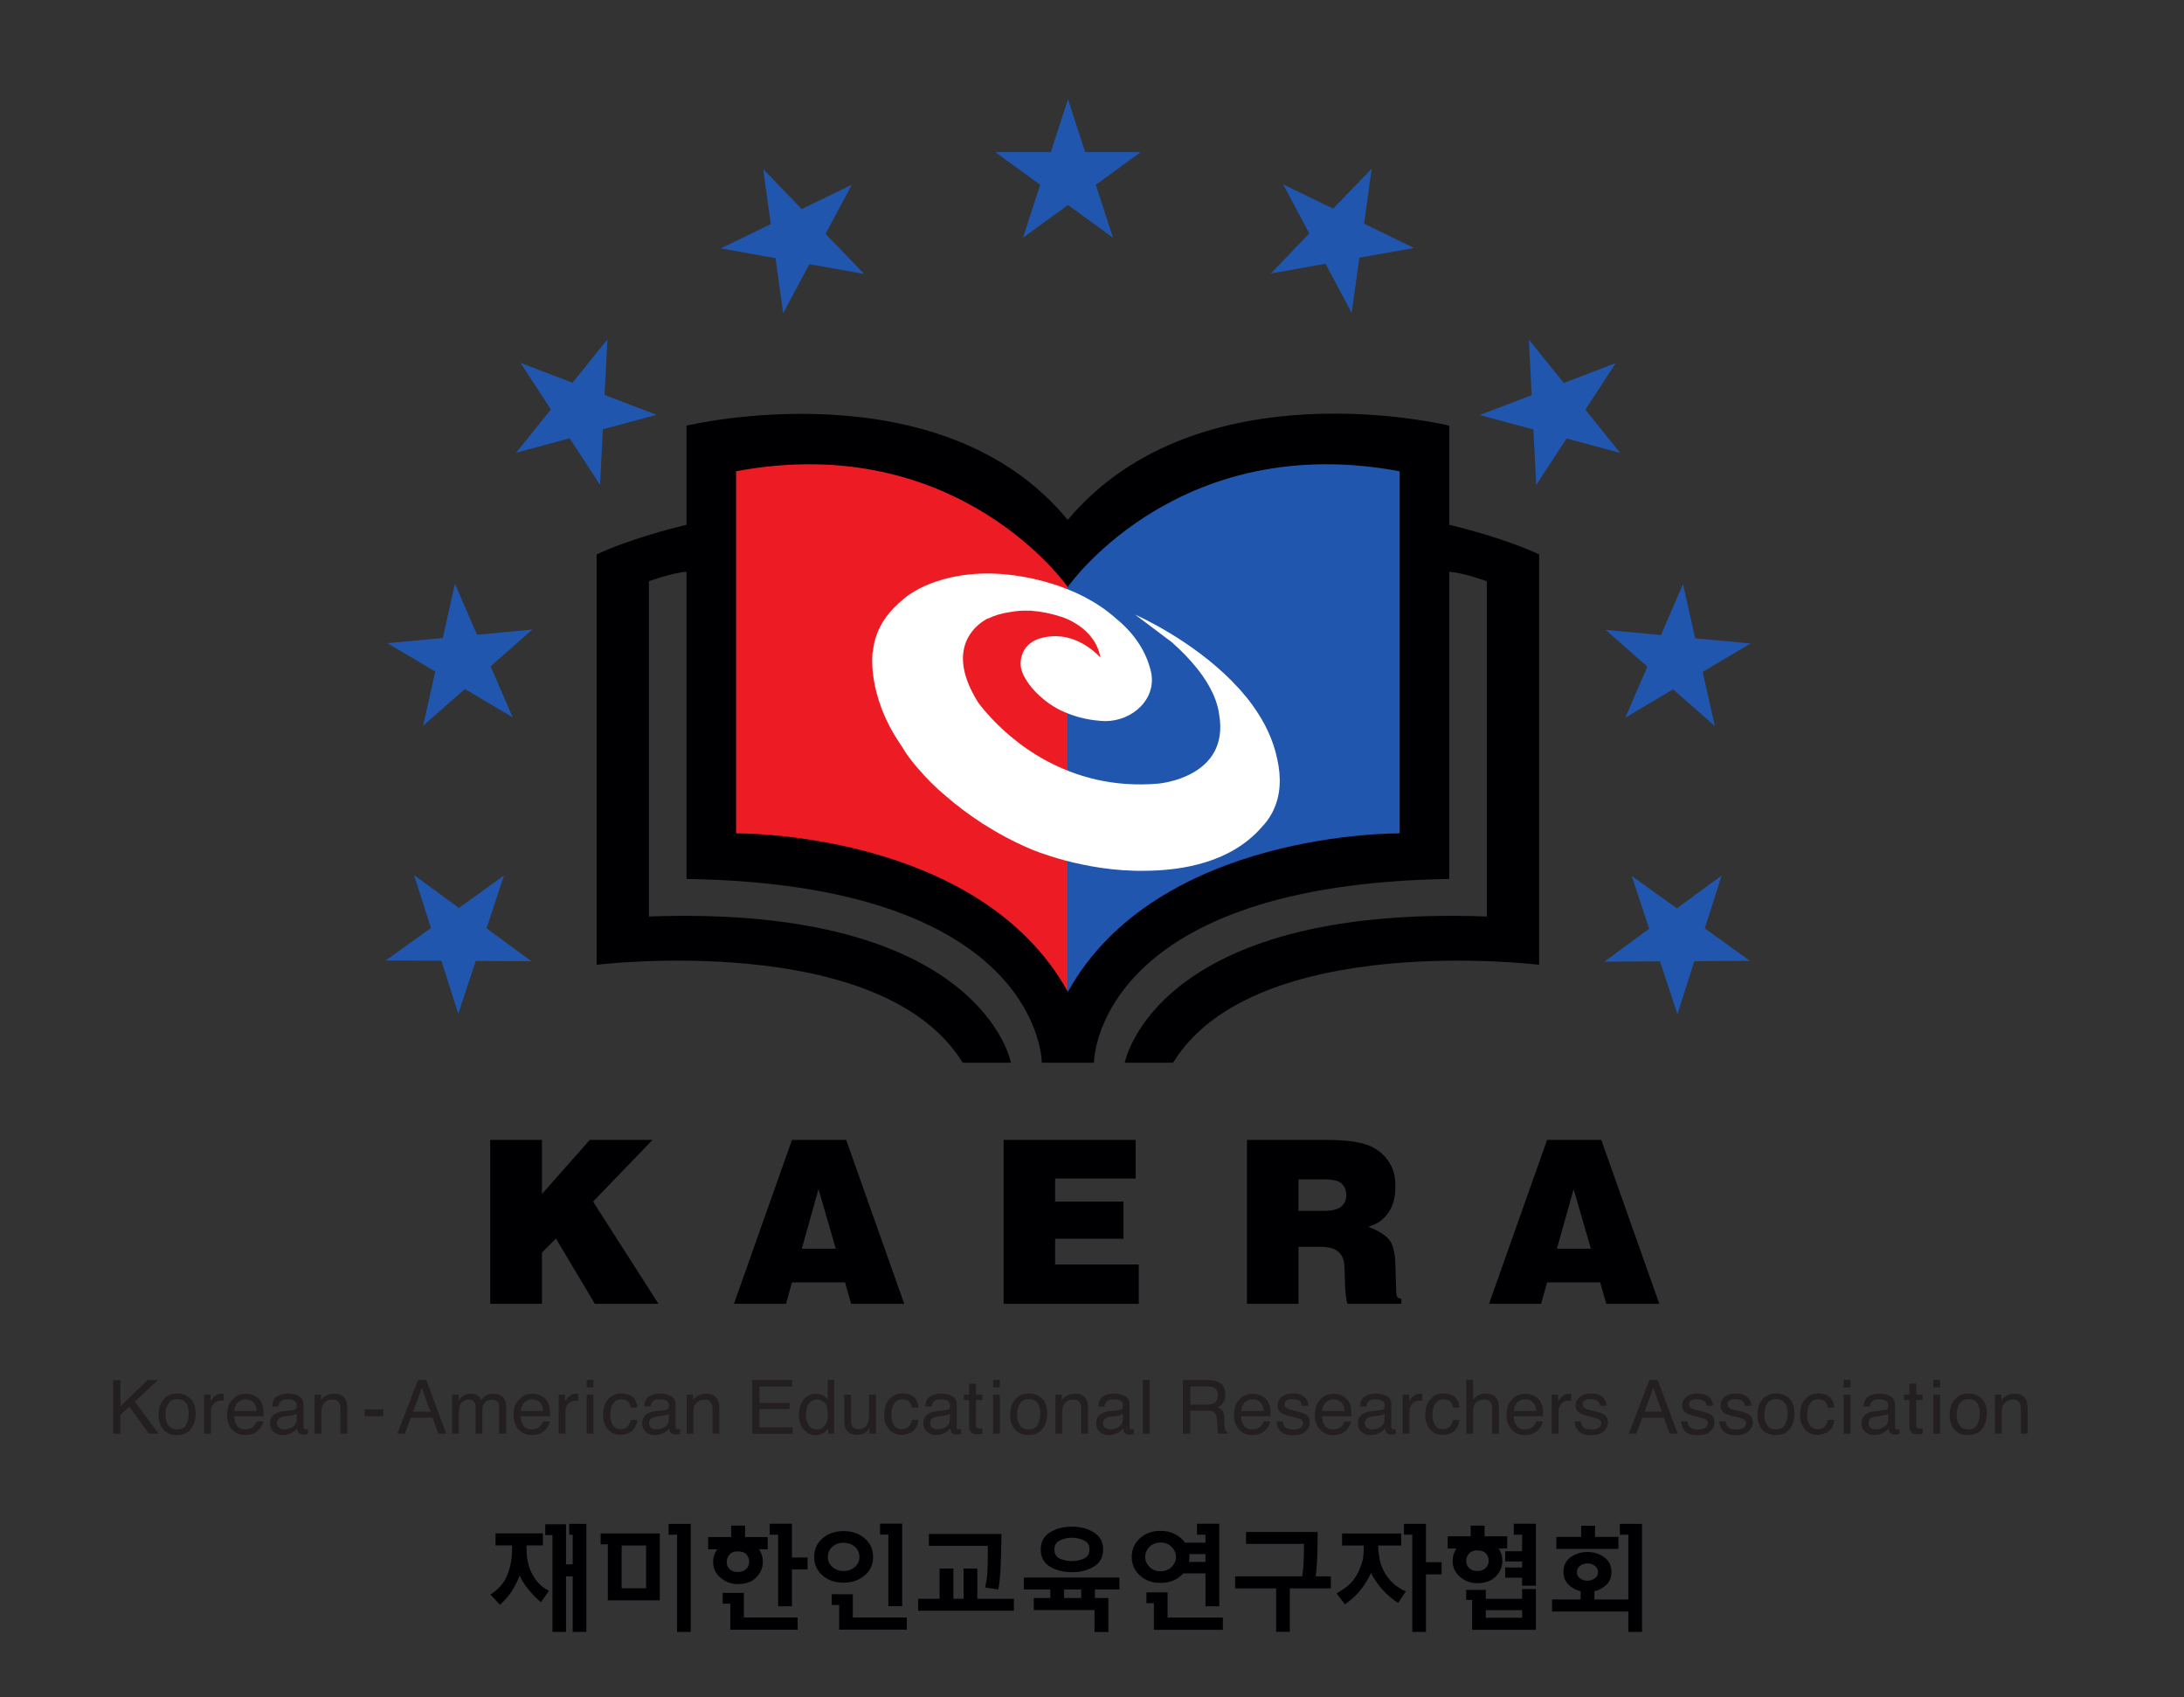 <?xml version="1.0" encoding="UTF-8" standalone="no"?>
<!-- Created with Inkscape (http://www.inkscape.org/) -->

<svg
   version="1.1"
   id="svg410"
   width="526.108"
   height="408.774"
   viewBox="0 0 526.108 408.774"
   sodipodi:docname="A2b.svg"
   inkscape:version="1.2 (dc2aedaf03, 2022-05-15)"
   xmlns:inkscape="http://www.inkscape.org/namespaces/inkscape"
   xmlns:sodipodi="http://sodipodi.sourceforge.net/DTD/sodipodi-0.dtd"
   xmlns="http://www.w3.org/2000/svg"
   xmlns:svg="http://www.w3.org/2000/svg">
  <rect x="0" y="0" width="526.108" height="408.774" fill="#333333" stroke="none"/>
  <defs
     id="defs414">
    <clipPath
       clipPathUnits="userSpaceOnUse"
       id="clipPath428">
      <path
         d="M 0,5103.04 V 1496.97 h 5100 v 3606.07 z"
         id="path426" />
    </clipPath>
    <clipPath
       clipPathUnits="userSpaceOnUse"
       id="clipPath440">
      <path
         d="M 0,1496.97 H 5100 V 5103.03 H 0 Z"
         id="path438" />
    </clipPath>
  </defs>
  <sodipodi:namedview
     id="namedview412"
     pagecolor="#ffffff"
     bordercolor="#000000"
     borderopacity="0.25"
     inkscape:showpageshadow="2"
     inkscape:pageopacity="0.0"
     inkscape:pagecheckerboard="0"
     inkscape:deskcolor="#d1d1d1"
     showgrid="false"
     inkscape:zoom="0.79261364"
     inkscape:cx="-1.2616487"
     inkscape:cy="222.05018"
     inkscape:window-width="1920"
     inkscape:window-height="1017"
     inkscape:window-x="-8"
     inkscape:window-y="-8"
     inkscape:window-maximized="1"
     inkscape:current-layer="g418">
    <inkscape:page
       x="0"
       y="0"
       id="page416"
       width="526.108"
       height="408.774" />
  </sodipodi:namedview>
  <g
     id="g418"
     inkscape:groupmode="layer"
     inkscape:label="Page 1"
     transform="matrix(1.333,0,0,-1.333,-150.136,749.419)">
    <g
       id="g420"
       transform="scale(0.12)">
      <g
         id="g422">
        <g
           id="g424"
           clip-path="url(#clipPath428)">
          <path
             d="m 2546.42,3845.72 v -675.38 l -151.71,127.21 -282.59,90.83 -86.28,12.1 -5.95,611.83 288.55,-3.03"
             style="fill:#ed1c24;fill-opacity:1;fill-rule:nonzero;stroke:none"
             id="path430" />
          <path
             d="m 2546.41,3845.72 v -675.38 l 57.92,42.41 155.47,130.21 329.23,63.58 9.15,617.89 -231.68,-3.04 -243.87,-109.03"
             style="fill:#2056ae;fill-opacity:1;fill-rule:nonzero;stroke:none"
             id="path432" />
        </g>
      </g>
      <g
         id="g434">
        <g
           id="g436"
           clip-path="url(#clipPath440)">
          <path
             d="m 3046.4,3430.35 c 0,0 -364.57,4.7 -499.64,-238.55 -135.07,243.27 -499.65,238.56 -499.65,238.56 v 545.19 c 335.2,62.61 499.78,-174.66 499.78,-174.66 v 0.87 c 6.97,9.79 171.56,235.04 499.51,173.79 z m 74.71,464.58 v 149.27 c 0,0 -377.6,92.89 -574.48,-141.84 v -0.2 C 2354.7,4136 1972.4,4044.21 1972.4,4044.21 v -149.28 c -22.26,-5.31 -86.09,-21.61 -135.29,-44.57 v -617.83 c 0,0 428.09,52.51 551.26,-147.4 h 72.7 c 0,0 -44.43,238.25 -545.21,220.09 v 504.75 c 0,0 36.12,13.12 56.54,14.21 v -462.45 c 516.78,-7.79 534.48,-258.49 535.08,-275.64 -0.07,-0.33 -0.16,-0.64 -0.23,-0.97 h 78.76 v 0.01 h 0.24 c -0.07,0.33 -0.14,0.64 -0.22,0.96 0.61,17.32 18.47,267.83 535.08,275.63 v 462.45 c 20.41,-1.08 56.54,-14.2 56.54,-14.2 v -504.75 c -500.79,18.16 -545.2,-220.1 -545.2,-220.1 h 72.69 c 123.17,199.91 551.26,147.41 551.26,147.41 v 617.83 c -49.2,22.96 -113.04,39.25 -135.29,44.57"
             style="fill:#000002;fill-opacity:1;fill-rule:nonzero;stroke:none"
             id="path442" />
          <path
             d="m 2546.92,4535.69 25.87,-79.64 h 83.74 l -67.74,-49.22 25.87,-79.64 -67.74,49.22 -67.76,-49.22 25.88,79.64 -67.74,49.22 h 83.74"
             style="fill:#2056ae;fill-opacity:1;fill-rule:nonzero;stroke:none"
             id="path444" />
          <path
             d="m 3004.31,4431.22 -11.51,-82.93 75.32,-36.59 -82.43,-14.67 -11.53,-82.96 -39.44,73.88 -82.43,-14.68 58.05,60.34 -39.43,73.87 75.33,-36.59"
             style="fill:#2056ae;fill-opacity:1;fill-rule:nonzero;stroke:none"
             id="path446" />
          <path
             d="m 3371.78,4138.39 -45.75,-70.16 52.57,-65.17 -80.83,21.83 -45.75,-70.14 -4.22,83.63 -80.85,21.84 78.24,29.86 -4.22,83.63 52.57,-65.19"
             style="fill:#2056ae;fill-opacity:1;fill-rule:nonzero;stroke:none"
             id="path448" />
          <path
             d="m 3473.13,3805.79 18.31,-81.73 83.37,-7.84 -72.04,-42.66 18.3,-81.7 -62.85,55.32 -72.04,-42.66 33.21,76.87 -62.85,55.35 83.37,-7.83"
             style="fill:#2056ae;fill-opacity:1;fill-rule:nonzero;stroke:none"
             id="path450" />
          <path
             d="m 3395.84,3366.3 68.03,-48.83 67.47,49.55 -25.44,-79.73 68.01,-48.84 -83.73,-0.46 -25.44,-79.79 -26.33,79.49 -83.73,-0.44 67.48,49.58"
             style="fill:#2056ae;fill-opacity:1;fill-rule:nonzero;stroke:none"
             id="path452" />
          <path
             d="m 2527.23,3776.05 66.63,-18.17 30.29,-96.92 -81.78,25.74"
             style="fill:#ed1c24;fill-opacity:1;fill-rule:nonzero;stroke:none"
             id="path454" />
          <path
             d="m 2862.14,3541.77 c -5.93,29.42 -19.2,56.27 -36.43,80.28 -3.58,5.13 -7.1,9.74 -10.36,13.63 -0.27,0.36 -0.64,0.74 -0.95,1.11 -54.61,66.62 -136.35,108.69 -159.75,119.85 -2.51,1.29 -4.72,2.32 -6.46,2.99 l 55.39,-41.71 c 0.08,-0.1 0.21,-0.18 0.33,-0.28 25.64,-22.8 52.98,-53.08 65.1,-86.19 l 0.02,0.01 c 0.01,-0.08 0.04,-0.13 0.08,-0.2 2.56,-7.17 4.44,-14.45 5.47,-21.84 16.44,-95.41 -91.67,-104.15 -91.67,-104.15 -137.62,-12.03 -224.82,68.36 -256.43,104.16 -0.48,0.52 -0.98,1.03 -1.42,1.55 -9.79,10.68 -14.27,17.85 -14.27,17.85 -57.66,92.99 15.93,125.33 15.93,125.33 l -0.04,-0.36 c 9.28,4.63 20.77,8.13 35.07,10.07 8.2,1.47 17.37,2.17 27.65,1.7 1.07,-0.01 2.06,0.02 3.11,0.01 l -0.1,-0.19 c 13.04,-0.86 27.69,-3.54 44.18,-8.89 0,0 50.84,-14.42 59.21,-61.55 0,0 -27.11,31.46 -65.92,32.24 l 0.11,0.12 c -38.5,-0.14 -50.06,-17.84 -53.2,-31.75 -1.13,-4.13 -1.59,-8.78 -0.91,-13.89 0.16,-1.58 0.33,-2.53 0.33,-2.53 l 0.08,0.06 c 0.98,-4.93 3.04,-10.27 6.51,-15.97 2.74,-4.79 10.73,-17.18 25.98,-29.74 l -0.12,0.05 c 0,0 5.25,-5.06 15.32,-11.27 5.91,-3.82 11.96,-6.93 18.33,-9.53 13.55,-5.92 31.1,-11.17 52.46,-12.9 2.32,-0.27 4.65,-0.4 6.97,-0.44 0.47,-0.02 0.9,-0.08 1.4,-0.09 l -0.17,0.06 c 41.1,-0.16 78.94,33.94 68.6,75.76 -6.54,26.41 -21.8,53.82 -52.53,78.95 -59.06,52.54 -140.33,64 -168.41,66.44 -0.15,0 -0.29,0.02 -0.43,0.03 -2.13,0.18 -3.95,0.31 -5.4,0.41 -65.39,4.53 -118.07,-14.84 -144.42,-36.78 -21.83,-18.18 -43.69,-42.05 -47.31,-80.68 l -0.28,0.16 c 0,0 -9.62,-63.21 41.16,-138.31 1.84,-2.93 3.75,-5.87 5.76,-8.83 l -0.17,0.11 c 0,0 6.86,-12.17 23.32,-30.6 11.53,-13.47 24.95,-26.89 40.57,-39.85 30.92,-26.81 73.25,-56.39 127.78,-79.64 0,0 79.83,-34.52 172.96,-32.5 56.42,0.48 128.29,12.97 174,65.14 3.1,3.24 6.03,6.61 8.68,10.18 2.81,3.79 5.23,7.65 7.36,11.64 0.24,0.38 0.5,0.76 0.74,1.16 l -0.17,-0.03 c 12.96,24.88 13.32,52.95 7.36,79.64"
             style="fill:#ffffff;fill-opacity:1;fill-rule:nonzero;stroke:none"
             id="path456" />
          <path
             d="m 2087.84,4430.59 11.52,-82.94 -75.32,-36.58 82.43,-14.68 11.52,-82.96 39.45,73.89 82.44,-14.68 -58.07,60.34 39.43,73.87 -75.33,-36.59"
             style="fill:#2056ae;fill-opacity:1;fill-rule:nonzero;stroke:none"
             id="path458" />
          <path
             d="m 1722.48,4138.72 45.75,-70.16 -52.57,-65.17 80.84,21.83 45.74,-70.14 4.22,83.63 80.86,21.84 -78.25,29.86 4.23,83.63 -52.58,-65.19"
             style="fill:#2056ae;fill-opacity:1;fill-rule:nonzero;stroke:none"
             id="path460" />
          <path
             d="m 1623.73,3806.29 -18.32,-81.73 -83.36,-7.84 72.03,-42.66 -18.29,-81.7 62.84,55.32 72.04,-42.66 -33.21,76.87 62.85,55.35 -83.37,-7.84"
             style="fill:#2056ae;fill-opacity:1;fill-rule:nonzero;stroke:none"
             id="path462" />
          <path
             d="m 1697.62,3366.91 -68.03,-48.83 -67.46,49.54 25.43,-79.71 -68.02,-48.86 83.74,-0.46 25.44,-79.79 26.32,79.49 83.74,-0.43 -67.48,49.58"
             style="fill:#2056ae;fill-opacity:1;fill-rule:nonzero;stroke:none"
             id="path464" />
          <path
             d="m 1676.79,2722.07 v 246.78 h 77.89 v -81.47 l 72.12,81.47 h 94.4 l -89.47,-92.87 98.48,-153.91 h -95.76 l -58.67,98.31 -21.1,-21.27 v -77.04"
             style="fill:#000002;fill-opacity:1;fill-rule:nonzero;stroke:none"
             id="path466" />
          <path
             d="m 2171.22,2894.69 -25.17,-89.62 h 51.2 z m -127.38,-172.62 87.41,246.79 h 81.64 l 87.43,-246.79 h -79.94 l -9.19,32.31 h -79.94 l -9.01,-32.31"
             style="fill:#000002;fill-opacity:1;fill-rule:nonzero;stroke:none"
             id="path468" />
          <path
             d="m 2449.98,2722.07 v 246.78 h 198.82 v -58.16 h -121.26 v -34.71 h 102.89 v -55.95 h -102.89 v -38.78 h 126.02 v -59.18"
             style="fill:#000002;fill-opacity:1;fill-rule:nonzero;stroke:none"
             id="path470" />
          <path
             d="m 2894.04,2862.04 h 38.27 c 12.35,0 21.07,2.15 26.11,6.46 5.05,4.3 7.57,10.09 7.57,17.36 0,7.47 -2.41,13.28 -7.23,17.43 -4.81,4.13 -13.3,6.2 -25.43,6.2 h -39.29 z m -77.56,-139.97 v 246.79 h 119.41 c 16.78,0 30.83,-0.92 42.18,-2.73 11.33,-1.82 20.68,-4.65 28.05,-8.51 7.37,-3.85 13.61,-8.75 18.72,-14.7 5.1,-5.96 8.9,-12.28 11.39,-18.97 2.5,-6.7 3.74,-15.02 3.74,-25 0,-12.36 -1.93,-22.74 -5.78,-31.13 -3.86,-8.39 -9.3,-15.3 -16.33,-20.75 -5,-3.86 -11.28,-6.8 -18.88,-8.84 15.65,-6.01 26.29,-12.67 31.9,-19.98 5.6,-7.32 8.64,-19.66 9.09,-37 l 1.19,-38.95 c 0.23,-5.67 0.8,-9.01 1.71,-10.03 1.13,-1.48 3.17,-2.32 6.11,-2.55 v -7.65 h -81.12 c -2.27,6.68 -3.57,18.08 -3.91,34.18 l -0.52,18.2 c -0.1,8.39 -1.44,14.88 -3.98,19.47 -2.56,4.6 -6.36,8.08 -11.41,10.46 -5.04,2.38 -12.67,3.57 -22.87,3.57 h -31.13 v -85.88"
             style="fill:#000002;fill-opacity:1;fill-rule:nonzero;stroke:none"
             id="path472" />
          <path
             d="m 3308.39,2894.69 -25.18,-89.62 h 51.2 z M 3181,2722.07 l 87.42,246.79 h 81.64 l 87.41,-246.79 h -79.93 l -9.18,32.31 h -79.94 l -9.02,-32.31"
             style="fill:#000002;fill-opacity:1;fill-rule:nonzero;stroke:none"
             id="path474" />
          <path
             d="m 1108.96,2607.4 h 10.98 v -39.5 l 41.06,39.5 h 15.61 l -34.93,-32.48 35.78,-48.36 h -14.69 l -29.44,40.6 -13.39,-12.46 v -28.14 h -10.98"
             style="fill:#231f20;fill-opacity:1;fill-rule:nonzero;stroke:none"
             id="path476" />
          <path
             d="m 1219.1,2540.44 c 2.49,4.97 3.73,10.49 3.73,16.59 0,5.52 -0.9,10.01 -2.69,13.47 -2.84,5.41 -7.73,8.12 -14.69,8.12 -6.16,0 -10.64,-2.3 -13.45,-6.93 -2.8,-4.63 -4.19,-10.21 -4.19,-16.75 0,-6.28 1.39,-11.51 4.19,-15.68 2.81,-4.18 7.26,-6.26 13.34,-6.26 6.69,0 11.28,2.48 13.76,7.44 m 6.14,39.14 c 5.33,-5.05 8,-12.49 8,-22.31 0,-9.48 -2.36,-17.32 -7.05,-23.52 -4.7,-6.18 -12,-9.27 -21.88,-9.27 -8.25,0 -14.79,2.73 -19.65,8.21 -4.84,5.48 -7.27,12.83 -7.27,22.05 0,9.9 2.56,17.78 7.66,23.62 5.12,5.86 11.98,8.78 20.6,8.78 7.73,0 14.25,-2.52 19.59,-7.56"
             style="fill:#231f20;fill-opacity:1;fill-rule:nonzero;stroke:none"
             id="path478" />
          <path
             d="m 1245.91,2585.44 h 9.66 v -10.21 c 0.79,1.98 2.74,4.38 5.84,7.24 3.11,2.86 6.69,4.3 10.74,4.3 0.19,0 0.51,-0.03 0.96,-0.08 0.46,-0.06 1.23,-0.15 2.34,-0.31 v -10.41 c -0.61,0.16 -1.17,0.25 -1.68,0.31 -0.5,0.05 -1.06,0.07 -1.67,0.07 -5.13,0 -9.08,-1.62 -11.83,-4.86 -2.76,-3.24 -4.13,-6.94 -4.13,-11.1 v -33.83 h -10.23"
             style="fill:#231f20;fill-opacity:1;fill-rule:nonzero;stroke:none"
             id="path480" />
          <path
             d="m 1325.23,2560.82 c -0.42,4.29 -1.38,7.7 -2.89,10.26 -2.79,4.77 -7.46,7.16 -13.99,7.16 -4.69,0 -8.61,-1.63 -11.78,-4.9 -3.17,-3.28 -4.85,-7.44 -5.04,-12.52 z m -3.73,23.01 c 4.02,-1.97 7.08,-4.5 9.18,-7.6 2.03,-2.94 3.38,-6.38 4.05,-10.3 0.61,-2.72 0.91,-7.08 0.91,-13.06 h -44.3 c 0.19,-5.99 1.64,-10.81 4.36,-14.43 2.7,-3.64 6.91,-5.44 12.6,-5.44 5.31,0 9.56,1.7 12.73,5.1 1.8,1.94 3.06,4.2 3.82,6.82 h 10.03 c -0.26,-2.15 -1.15,-4.55 -2.64,-7.2 -1.49,-2.64 -3.15,-4.8 -4.99,-6.49 -3.09,-2.89 -6.91,-4.85 -11.45,-5.85 -2.44,-0.61 -5.2,-0.9 -8.28,-0.9 -7.53,0 -13.9,2.67 -19.13,8.02 -5.23,5.34 -7.84,12.79 -7.84,22.36 0,9.45 2.63,17.14 7.89,23.03 5.25,5.91 12.13,8.87 20.61,8.87 4.28,0 8.43,-0.98 12.45,-2.93"
             style="fill:#231f20;fill-opacity:1;fill-rule:nonzero;stroke:none"
             id="path482" />
          <path
             d="m 1358.92,2535.48 c 2.15,-1.65 4.69,-2.48 7.63,-2.48 3.58,0 7.04,0.79 10.4,2.39 5.64,2.64 8.48,7.01 8.48,13.09 v 8.03 c -1.23,-0.83 -2.82,-1.5 -4.76,-2.03 -1.93,-0.52 -3.83,-0.89 -5.7,-1.09 l -6.09,-0.7 c -3.66,-0.4 -6.44,-1.13 -8.34,-2.18 -3.23,-1.74 -4.84,-4.48 -4.84,-8.24 0,-2.87 1.08,-5.13 3.22,-6.79 m 21.45,26.72 c 2.32,0.31 3.88,1.26 4.67,2.89 0.38,0.85 0.57,2.1 0.57,3.75 0,3.37 -1.22,5.81 -3.65,7.32 -2.44,1.52 -5.91,2.27 -10.44,2.27 -5.24,0 -8.96,-1.38 -11.15,-4.14 -1.23,-1.54 -2.03,-3.81 -2.39,-6.84 h -9.47 c 0.19,7.28 2.59,12.34 7.22,15.21 4.62,2.86 9.99,4.29 16.09,4.29 7.08,0 12.83,-1.35 17.26,-4.06 4.37,-2.66 6.57,-6.78 6.57,-12.34 v -33.98 c 0,-1.01 0.21,-1.83 0.64,-2.45 0.42,-0.62 1.32,-0.93 2.69,-0.93 0.45,0 0.95,0.02 1.5,0.08 0.56,0.07 1.16,0.12 1.79,0.2 v -7.21 c -1.57,-0.46 -2.78,-0.74 -3.6,-0.85 -0.83,-0.11 -1.96,-0.17 -3.38,-0.17 -3.5,0 -6.03,1.19 -7.61,3.58 -0.83,1.32 -1.41,3.13 -1.75,5.45 -2.05,-2.63 -5.02,-4.91 -8.88,-6.87 -3.86,-1.94 -8.12,-2.92 -12.76,-2.92 -5.58,0 -10.15,1.67 -13.68,5 -3.55,3.32 -5.32,7.48 -5.32,12.47 0,5.46 1.74,9.69 5.22,12.7 3.49,3.01 8.06,4.87 13.72,5.58"
             style="fill:#231f20;fill-opacity:1;fill-rule:nonzero;stroke:none"
             id="path484" />
          <path
             d="m 1412.3,2585.44 h 9.65 v -8.31 c 2.85,3.43 5.87,5.91 9.07,7.4 3.19,1.49 6.74,2.24 10.66,2.24 8.56,0 14.35,-2.93 17.36,-8.78 1.65,-3.2 2.48,-7.77 2.48,-13.69 v -37.74 h -10.22 v 37.15 c 0,3.58 -0.55,6.46 -1.64,8.69 -1.81,3.64 -5.08,5.47 -9.82,5.47 -2.41,0 -4.38,-0.23 -5.93,-0.68 -2.78,-0.83 -5.23,-2.45 -7.34,-4.85 -1.69,-1.95 -2.79,-3.96 -3.29,-6.03 -0.51,-2.08 -0.76,-5.04 -0.76,-8.92 v -30.83 h -10.22"
             style="fill:#231f20;fill-opacity:1;fill-rule:nonzero;stroke:none"
             id="path486" />
          <path
             d="m 1487.68,2552.87 h 28.207 v 10.227 h -28.207 z"
             style="fill:#231f20;fill-opacity:1;fill-rule:nonzero;stroke:none"
             id="path488" />
          <path
             d="m 1586.72,2559.69 -12.77,35.71 -13.27,-35.71 z m -18.65,47.71 h 12.45 l 30.1,-80.84 h -12.06 l -8.66,24.23 h -32.52 l -9.01,-24.23 h -11.49"
             style="fill:#231f20;fill-opacity:1;fill-rule:nonzero;stroke:none"
             id="path490" />
          <path
             d="m 1619.33,2585.44 h 10.03 v -8.38 c 2.41,2.9 4.57,5 6.52,6.32 3.34,2.26 7.13,3.39 11.36,3.39 4.8,0 8.67,-1.18 11.59,-3.51 1.65,-1.31 3.15,-3.25 4.5,-5.81 2.27,3.16 4.94,5.5 8.01,7.03 3.06,1.53 6.5,2.29 10.32,2.29 8.18,0 13.73,-2.88 16.69,-8.62 1.59,-3.08 2.38,-7.21 2.38,-12.39 v -39.2 h -10.6 v 40.87 c 0,3.91 -1.01,6.59 -3.04,8.05 -2.03,1.47 -4.5,2.2 -7.41,2.2 -4.02,0 -7.48,-1.29 -10.38,-3.89 -2.9,-2.59 -4.35,-6.91 -4.35,-13 v -34.23 h -10.22 v 38.46 c 0,3.97 -0.48,6.9 -1.46,8.73 -1.54,2.74 -4.4,4.12 -8.6,4.12 -3.82,0 -7.29,-1.46 -10.43,-4.39 -3.13,-2.9 -4.69,-8.16 -4.69,-15.73 v -31.19 h -10.22"
             style="fill:#231f20;fill-opacity:1;fill-rule:nonzero;stroke:none"
             id="path492" />
          <path
             d="m 1756.71,2560.82 c -0.42,4.29 -1.38,7.7 -2.89,10.26 -2.79,4.77 -7.45,7.16 -13.98,7.16 -4.69,0 -8.61,-1.63 -11.78,-4.9 -3.17,-3.28 -4.85,-7.44 -5.05,-12.52 z m -3.72,23.01 c 4.01,-1.97 7.07,-4.5 9.17,-7.6 2.04,-2.94 3.39,-6.38 4.06,-10.3 0.6,-2.72 0.91,-7.08 0.91,-13.06 h -44.31 c 0.19,-5.99 1.65,-10.81 4.36,-14.43 2.71,-3.64 6.92,-5.44 12.61,-5.44 5.31,0 9.55,1.7 12.73,5.1 1.79,1.94 3.06,4.2 3.81,6.82 h 10.04 c -0.27,-2.15 -1.15,-4.55 -2.64,-7.2 -1.49,-2.64 -3.16,-4.8 -5,-6.49 -3.08,-2.89 -6.9,-4.85 -11.44,-5.85 -2.45,-0.61 -5.21,-0.9 -8.29,-0.9 -7.52,0 -13.9,2.67 -19.12,8.02 -5.23,5.34 -7.84,12.79 -7.84,22.36 0,9.45 2.62,17.14 7.88,23.03 5.26,5.91 12.13,8.87 20.62,8.87 4.28,0 8.43,-0.98 12.45,-2.93"
             style="fill:#231f20;fill-opacity:1;fill-rule:nonzero;stroke:none"
             id="path494" />
          <path
             d="m 1779.99,2585.44 h 9.65 v -10.21 c 0.8,1.98 2.74,4.38 5.85,7.24 3.11,2.86 6.68,4.3 10.73,4.3 0.2,0 0.52,-0.03 0.97,-0.08 0.46,-0.06 1.23,-0.15 2.33,-0.31 v -10.41 c -0.61,0.16 -1.16,0.25 -1.67,0.31 -0.51,0.05 -1.06,0.07 -1.67,0.07 -5.13,0 -9.08,-1.62 -11.84,-4.86 -2.75,-3.24 -4.13,-6.94 -4.13,-11.1 v -33.83 h -10.22"
             style="fill:#231f20;fill-opacity:1;fill-rule:nonzero;stroke:none"
             id="path496" />
          <path
             d="m 1822.08,2585.24 h 10.23 v -58.69 h -10.23 z m 0,22.35 h 10.23 v -11.36 h -10.23"
             style="fill:#231f20;fill-opacity:1;fill-rule:nonzero;stroke:none"
             id="path498" />
          <path
             d="m 1890.77,2582.34 c 4.26,-3.2 6.82,-8.73 7.69,-16.59 h -9.85 c -0.6,3.57 -1.98,6.54 -4.12,8.92 -2.15,2.38 -5.59,3.57 -10.33,3.57 -6.48,0 -11.1,-3.08 -13.88,-9.21 -1.82,-3.98 -2.71,-8.89 -2.71,-14.74 0,-5.92 1.27,-10.88 3.83,-14.89 2.56,-4.01 6.59,-6.02 12.08,-6.02 4.22,0 7.56,1.24 10.02,3.72 2.47,2.49 4.17,5.92 5.11,10.28 h 9.85 c -1.13,-7.78 -3.95,-13.48 -8.46,-17.11 -4.5,-3.6 -10.27,-5.41 -17.3,-5.41 -7.89,0 -14.18,2.82 -18.88,8.44 -4.69,5.64 -7.05,12.68 -7.05,21.13 0,10.32 2.58,18.35 7.73,24.1 5.14,5.73 11.7,8.61 19.67,8.61 6.8,0 12.33,-1.6 16.6,-4.8"
             style="fill:#231f20;fill-opacity:1;fill-rule:nonzero;stroke:none"
             id="path500" />
          <path
             d="m 1919.23,2535.48 c 2.15,-1.65 4.68,-2.48 7.63,-2.48 3.58,0 7.04,0.79 10.4,2.39 5.65,2.64 8.47,7.01 8.47,13.09 v 8.03 c -1.23,-0.83 -2.82,-1.5 -4.75,-2.03 -1.94,-0.52 -3.84,-0.89 -5.71,-1.09 l -6.09,-0.7 c -3.65,-0.4 -6.43,-1.13 -8.33,-2.18 -3.23,-1.74 -4.84,-4.48 -4.84,-8.24 0,-2.87 1.08,-5.13 3.22,-6.79 m 21.45,26.72 c 2.32,0.31 3.87,1.26 4.66,2.89 0.38,0.85 0.57,2.1 0.57,3.75 0,3.37 -1.21,5.81 -3.64,7.32 -2.44,1.52 -5.92,2.27 -10.45,2.27 -5.23,0 -8.95,-1.38 -11.15,-4.14 -1.22,-1.54 -2.02,-3.81 -2.39,-6.84 h -9.47 c 0.19,7.28 2.6,12.34 7.22,15.21 4.63,2.86 9.99,4.29 16.1,4.29 7.08,0 12.83,-1.35 17.25,-4.06 4.38,-2.66 6.57,-6.78 6.57,-12.34 v -33.98 c 0,-1.01 0.21,-1.83 0.64,-2.45 0.43,-0.62 1.33,-0.93 2.7,-0.93 0.45,0 0.95,0.02 1.5,0.08 0.56,0.07 1.16,0.12 1.78,0.2 v -7.21 c -1.57,-0.46 -2.78,-0.74 -3.59,-0.85 -0.83,-0.11 -1.96,-0.17 -3.39,-0.17 -3.49,0 -6.03,1.19 -7.6,3.58 -0.83,1.32 -1.41,3.13 -1.75,5.45 -2.06,-2.63 -5.02,-4.91 -8.88,-6.87 -3.86,-1.94 -8.11,-2.92 -12.76,-2.92 -5.59,0 -10.15,1.67 -13.69,5 -3.55,3.32 -5.32,7.48 -5.32,12.47 0,5.46 1.75,9.69 5.23,12.7 3.48,3.01 8.06,4.87 13.72,5.58"
             style="fill:#231f20;fill-opacity:1;fill-rule:nonzero;stroke:none"
             id="path502" />
          <path
             d="m 1972.6,2585.44 h 9.66 v -8.31 c 2.85,3.43 5.87,5.91 9.07,7.4 3.19,1.49 6.74,2.24 10.66,2.24 8.56,0 14.35,-2.93 17.35,-8.78 1.65,-3.2 2.48,-7.77 2.48,-13.69 v -37.74 h -10.22 v 37.15 c 0,3.58 -0.55,6.46 -1.64,8.69 -1.81,3.64 -5.08,5.47 -9.82,5.47 -2.41,0 -4.38,-0.23 -5.92,-0.68 -2.79,-0.83 -5.23,-2.45 -7.33,-4.85 -1.69,-1.95 -2.8,-3.96 -3.31,-6.03 -0.51,-2.08 -0.76,-5.04 -0.76,-8.92 v -30.83 h -10.22"
             style="fill:#231f20;fill-opacity:1;fill-rule:nonzero;stroke:none"
             id="path504" />
          <path
             d="m 2071.29,2607.4 h 60.2 v -9.85 h -49.22 v -24.61 h 45.43 v -9.28 h -45.43 v -27.44 h 49.98 v -9.66 h -60.96"
             style="fill:#231f20;fill-opacity:1;fill-rule:nonzero;stroke:none"
             id="path506" />
          <path
             d="m 2156.46,2539.41 c 2.71,-4.27 7.04,-6.41 13,-6.41 4.63,0 8.44,1.99 11.42,5.96 2.98,3.97 4.48,9.67 4.48,17.07 0,7.49 -1.54,13.04 -4.62,16.63 -3.07,3.59 -6.87,5.39 -11.38,5.39 -5.04,0 -9.13,-1.91 -12.26,-5.76 -3.12,-3.83 -4.69,-9.48 -4.69,-16.93 0,-6.35 1.36,-11.68 4.05,-15.95 m 22.59,44.34 c 1.79,-1.07 3.83,-2.96 6.11,-5.7 v 29.54 h 9.66 v -81.03 h -9.09 v 8.08 c -2.35,-3.58 -5.14,-6.19 -8.35,-7.77 -3.21,-1.58 -6.9,-2.39 -11.04,-2.39 -6.69,0 -12.48,2.75 -17.37,8.28 -4.9,5.53 -7.34,12.86 -7.34,22.03 0,8.6 2.23,16.05 6.69,22.34 4.48,6.3 10.86,9.44 19.16,9.44 4.61,0 8.46,-0.93 11.57,-2.82"
             style="fill:#231f20;fill-opacity:1;fill-rule:nonzero;stroke:none"
             id="path508" />
          <path
             d="m 2220.18,2585.44 v -39.32 c 0,-3.01 0.48,-5.49 1.42,-7.42 1.75,-3.55 5.02,-5.32 9.81,-5.32 6.85,0 11.53,3.1 14,9.28 1.36,3.33 2.03,7.9 2.03,13.72 v 29.06 h 10.23 v -58.88 h -9.66 l 0.11,8.4 c -1.28,-2.21 -2.88,-4.07 -4.78,-5.57 -3.79,-3.01 -8.37,-4.53 -13.75,-4.53 -8.39,0 -14.11,2.82 -17.16,8.46 -1.65,3.01 -2.47,7.02 -2.47,12.02 v 40.1"
             style="fill:#231f20;fill-opacity:1;fill-rule:nonzero;stroke:none"
             id="path510" />
          <path
             d="m 2314.14,2582.34 c 4.26,-3.2 6.82,-8.73 7.69,-16.59 h -9.84 c -0.61,3.57 -1.98,6.54 -4.13,8.92 -2.15,2.38 -5.59,3.57 -10.32,3.57 -6.48,0 -11.11,-3.08 -13.89,-9.21 -1.81,-3.98 -2.71,-8.89 -2.71,-14.74 0,-5.92 1.27,-10.88 3.83,-14.89 2.56,-4.01 6.59,-6.02 12.09,-6.02 4.21,0 7.55,1.24 10.02,3.72 2.46,2.49 4.16,5.92 5.11,10.28 h 9.84 c -1.13,-7.78 -3.95,-13.48 -8.45,-17.11 -4.51,-3.6 -10.28,-5.41 -17.31,-5.41 -7.89,0 -14.18,2.82 -18.88,8.44 -4.69,5.64 -7.04,12.68 -7.04,21.13 0,10.32 2.57,18.35 7.72,24.1 5.15,5.73 11.7,8.61 19.67,8.61 6.8,0 12.34,-1.6 16.6,-4.8"
             style="fill:#231f20;fill-opacity:1;fill-rule:nonzero;stroke:none"
             id="path512" />
          <path
             d="m 2342.61,2535.48 c 2.14,-1.65 4.68,-2.48 7.63,-2.48 3.58,0 7.04,0.79 10.4,2.39 5.64,2.64 8.47,7.01 8.47,13.09 v 8.03 c -1.23,-0.83 -2.81,-1.5 -4.76,-2.03 -1.93,-0.52 -3.83,-0.89 -5.7,-1.09 l -6.09,-0.7 c -3.65,-0.4 -6.43,-1.13 -8.33,-2.18 -3.23,-1.74 -4.84,-4.48 -4.84,-8.24 0,-2.87 1.07,-5.13 3.22,-6.79 m 21.44,26.72 c 2.33,0.31 3.89,1.26 4.68,2.89 0.37,0.85 0.57,2.1 0.57,3.75 0,3.37 -1.22,5.81 -3.65,7.32 -2.44,1.52 -5.92,2.27 -10.45,2.27 -5.24,0 -8.95,-1.38 -11.14,-4.14 -1.23,-1.54 -2.04,-3.81 -2.4,-6.84 h -9.46 c 0.19,7.28 2.59,12.34 7.21,15.21 4.63,2.86 10,4.29 16.11,4.29 7.07,0 12.82,-1.35 17.25,-4.06 4.37,-2.66 6.56,-6.78 6.56,-12.34 v -33.98 c 0,-1.01 0.22,-1.83 0.65,-2.45 0.42,-0.62 1.32,-0.93 2.69,-0.93 0.45,0 0.95,0.02 1.5,0.08 0.56,0.07 1.16,0.12 1.79,0.2 v -7.21 c -1.58,-0.46 -2.79,-0.74 -3.6,-0.85 -0.83,-0.11 -1.96,-0.17 -3.39,-0.17 -3.5,0 -6.03,1.19 -7.6,3.58 -0.84,1.32 -1.41,3.13 -1.75,5.45 -2.06,-2.63 -5.02,-4.91 -8.88,-6.87 -3.86,-1.94 -8.11,-2.92 -12.76,-2.92 -5.59,0 -10.15,1.67 -13.69,5 -3.55,3.32 -5.31,7.48 -5.31,12.47 0,5.46 1.73,9.69 5.22,12.7 3.49,3.01 8.05,4.87 13.72,5.58"
             style="fill:#231f20;fill-opacity:1;fill-rule:nonzero;stroke:none"
             id="path514" />
          <path
             d="m 2398.07,2601.9 h 10.23 v -16.47 h 9.65 v -8.14 h -9.65 v -38.26 c 0,-2.03 0.7,-3.39 2.13,-4.1 0.8,-0.41 2.11,-0.61 3.95,-0.61 0.5,0 1.02,0.01 1.59,0.04 0.57,0.01 1.22,0.07 1.98,0.15 v -7.96 c -1.17,-0.32 -2.38,-0.56 -3.63,-0.71 -1.26,-0.14 -2.62,-0.23 -4.09,-0.23 -4.73,0 -7.94,1.19 -9.63,3.55 -1.69,2.36 -2.53,5.41 -2.53,9.16 v 38.97 h -8.14 v 8.14 h 8.14"
             style="fill:#231f20;fill-opacity:1;fill-rule:nonzero;stroke:none"
             id="path516" />
          <path
             d="m 2434.1,2585.24 h 10.23 v -58.69 h -10.23 z m 0,22.35 h 10.23 v -11.36 h -10.23"
             style="fill:#231f20;fill-opacity:1;fill-rule:nonzero;stroke:none"
             id="path518" />
          <path
             d="m 2501.52,2540.44 c 2.48,4.97 3.73,10.49 3.73,16.59 0,5.52 -0.9,10.01 -2.7,13.47 -2.84,5.41 -7.73,8.12 -14.68,8.12 -6.17,0 -10.64,-2.3 -13.45,-6.93 -2.8,-4.63 -4.2,-10.21 -4.2,-16.75 0,-6.28 1.4,-11.51 4.2,-15.68 2.81,-4.18 7.25,-6.26 13.34,-6.26 6.68,0 11.28,2.48 13.76,7.44 m 6.14,39.14 c 5.33,-5.05 8,-12.49 8,-22.31 0,-9.48 -2.36,-17.32 -7.05,-23.52 -4.7,-6.18 -12,-9.27 -21.88,-9.27 -8.25,0 -14.8,2.73 -19.65,8.21 -4.85,5.48 -7.27,12.83 -7.27,22.05 0,9.9 2.55,17.78 7.66,23.62 5.12,5.86 11.98,8.78 20.6,8.78 7.72,0 14.25,-2.52 19.59,-7.56"
             style="fill:#231f20;fill-opacity:1;fill-rule:nonzero;stroke:none"
             id="path520" />
          <path
             d="m 2527.95,2585.44 h 9.66 v -8.31 c 2.85,3.43 5.87,5.91 9.07,7.4 3.19,1.49 6.74,2.24 10.66,2.24 8.56,0 14.35,-2.93 17.35,-8.78 1.65,-3.2 2.48,-7.77 2.48,-13.69 v -37.74 h -10.23 v 37.15 c 0,3.58 -0.54,6.46 -1.63,8.69 -1.81,3.64 -5.07,5.47 -9.82,5.47 -2.4,0 -4.38,-0.23 -5.92,-0.68 -2.79,-0.83 -5.23,-2.45 -7.34,-4.85 -1.69,-1.95 -2.79,-3.96 -3.3,-6.03 -0.51,-2.08 -0.75,-5.04 -0.75,-8.92 v -30.83 h -10.23"
             style="fill:#231f20;fill-opacity:1;fill-rule:nonzero;stroke:none"
             id="path522" />
          <path
             d="m 2602.91,2535.48 c 2.16,-1.65 4.69,-2.48 7.64,-2.48 3.57,0 7.04,0.79 10.4,2.39 5.64,2.64 8.47,7.01 8.47,13.09 v 8.03 c -1.23,-0.83 -2.82,-1.5 -4.76,-2.03 -1.94,-0.52 2.23,-0.89 0.36,-1.09 l -12.15,-0.7 c -3.66,-0.4 -6.43,-1.13 -8.33,-2.18 -3.24,-1.74 -4.84,-4.48 -4.84,-8.24 0,-2.87 1.07,-5.13 3.21,-6.79 m 21.45,26.72 c 2.32,0.31 3.87,1.26 4.67,2.89 0.38,0.85 0.58,2.1 0.58,3.75 0,3.37 -1.22,5.81 -3.66,7.32 -2.43,1.52 -5.91,2.27 -10.45,2.27 -5.23,0 -8.94,-1.38 -11.14,-4.14 -1.22,-1.54 -2.03,-3.81 -2.39,-6.84 h -9.47 c 0.19,7.28 2.59,12.34 7.22,15.21 4.62,2.86 9.98,4.29 16.1,4.29 7.08,0 12.83,-1.35 17.24,-4.06 4.39,-2.66 6.58,-6.78 6.58,-12.34 v -33.98 c 0,-1.01 0.22,-1.83 0.64,-2.45 0.42,-0.62 1.33,-0.93 2.69,-0.93 0.46,0 0.96,0.02 1.51,0.08 0.56,0.07 1.15,0.12 1.79,0.2 v -7.21 c -1.59,-0.46 -2.79,-0.74 -3.61,-0.85 -0.83,-0.11 -1.96,-0.17 -3.39,-0.17 -3.48,0 -6.02,1.19 -7.59,3.58 -0.83,1.32 -1.41,3.13 -1.75,5.45 -2.06,-2.63 -5.02,-4.91 -8.89,-6.87 -3.86,-1.94 -8.11,-2.92 -12.75,-2.92 -5.59,0 -10.16,1.67 -13.69,5 -3.55,3.32 -5.31,7.48 -5.31,12.47 0,5.46 1.73,9.69 5.22,12.7 3.48,3.01 8.06,4.87 13.72,5.58"
             style="fill:#231f20;fill-opacity:1;fill-rule:nonzero;stroke:none"
             id="path524" />
          <path
             d="m 2659.71,2526.56 h 10.227 v 81.023 H 2659.71 Z"
             style="fill:#231f20;fill-opacity:1;fill-rule:nonzero;stroke:none"
             id="path526" />
          <path
             d="m 2756.1,2570.29 c 5.04,0 9.04,1.02 11.97,3.06 2.95,2.03 4.41,5.72 4.41,11.06 0,5.71 -2.05,9.62 -6.16,11.72 -2.2,1.07 -5.14,1.61 -8.82,1.61 h -26.28 v -27.45 z m -36.24,37.11 h 37.49 c 6.17,0 11.26,-0.9 15.27,-2.71 7.6,-3.46 11.41,-9.83 11.41,-19.13 0,-4.85 -1.04,-8.83 -3.1,-11.9 -2.07,-3.09 -4.97,-5.58 -8.68,-7.46 3.24,-1.28 5.69,-2.95 7.33,-5.03 1.63,-2.08 2.56,-5.46 2.75,-10.17 l 0.38,-10.81 c 0.1,-3.05 0.36,-5.32 0.77,-6.81 0.67,-2.58 1.86,-4.21 3.58,-4.92 v -1.9 h -13.78 c -0.36,0.68 -0.64,1.58 -0.86,2.68 -0.21,1.11 -0.38,3.24 -0.51,6.4 l -0.75,13.46 c -0.26,5.26 -2.18,8.78 -5.79,10.59 -2.06,1.01 -5.27,1.52 -9.67,1.52 h -24.48 v -34.65 h -11.36"
             style="fill:#231f20;fill-opacity:1;fill-rule:nonzero;stroke:none"
             id="path528" />
          <path
             d="m 2841.61,2560.82 c -0.42,4.29 -1.38,7.7 -2.9,10.26 -2.79,4.77 -7.45,7.16 -13.98,7.16 -4.69,0 -8.61,-1.63 -11.78,-4.9 -3.17,-3.28 -4.85,-7.44 -5.05,-12.52 z m -3.73,23.01 c 4.02,-1.97 7.08,-4.5 9.17,-7.6 2.04,-2.94 3.39,-6.38 4.06,-10.3 0.61,-2.72 0.91,-7.08 0.91,-13.06 h -44.31 c 0.19,-5.99 1.65,-10.81 4.36,-14.43 2.72,-3.64 6.93,-5.44 12.61,-5.44 5.32,0 9.56,1.7 12.73,5.1 1.79,1.94 3.07,4.2 3.81,6.82 h 10.04 c -0.26,-2.15 -1.14,-4.55 -2.63,-7.2 -1.5,-2.64 -3.17,-4.8 -5,-6.49 -3.09,-2.89 -6.9,-4.85 -11.45,-5.85 -2.45,-0.61 -5.2,-0.9 -8.28,-0.9 -7.52,0 -13.9,2.67 -19.13,8.02 -5.23,5.34 -7.84,12.79 -7.84,22.36 0,9.45 2.62,17.14 7.89,23.03 5.25,5.91 12.13,8.87 20.61,8.87 4.28,0 8.44,-0.98 12.45,-2.93"
             style="fill:#231f20;fill-opacity:1;fill-rule:nonzero;stroke:none"
             id="path530" />
          <path
             d="m 2870.57,2545.11 c 0.31,-3.28 1.15,-5.8 2.56,-7.55 2.6,-3.17 7.1,-4.75 13.5,-4.75 3.81,0 7.17,0.79 10.07,2.37 2.89,1.59 4.34,4.05 4.34,7.37 0,2.51 -1.15,4.42 -3.46,5.72 -1.48,0.83 -4.41,1.77 -8.76,2.81 l -8.12,1.99 c -5.2,1.24 -9.03,2.62 -11.5,4.17 -4.38,2.71 -6.59,6.42 -6.59,11.17 0,5.56 2.07,10.08 6.22,13.53 4.13,3.47 9.7,5.2 16.69,5.2 9.15,0 15.73,-2.62 19.78,-7.83 2.53,-3.32 3.76,-6.89 3.7,-10.72 h -9.66 c -0.19,2.25 -1,4.3 -2.43,6.14 -2.35,2.58 -6.39,3.89 -12.17,3.89 -3.85,0 -6.76,-0.71 -8.75,-2.14 -1.98,-1.44 -2.96,-3.32 -2.96,-5.65 0,-2.59 1.3,-4.65 3.9,-6.19 1.52,-0.92 3.75,-1.73 6.7,-2.43 l 6.76,-1.58 c 7.34,-1.74 12.26,-3.42 14.77,-5.03 3.94,-2.52 5.92,-6.5 5.92,-11.96 0,-5.22 -2.06,-9.76 -6.17,-13.6 -4.11,-3.84 -10.35,-5.75 -18.75,-5.75 -9.04,0 -15.44,2 -19.2,5.98 -3.78,3.99 -5.79,8.93 -6.05,14.84"
             style="fill:#231f20;fill-opacity:1;fill-rule:nonzero;stroke:none"
             id="path532" />
          <path
             d="m 2963.47,2560.82 c -0.42,4.29 -1.39,7.7 -2.89,10.26 -2.79,4.77 -7.46,7.16 -13.99,7.16 -4.68,0 -8.61,-1.63 -11.77,-4.9 -3.18,-3.28 -4.86,-7.44 -5.05,-12.52 z m -3.73,23.01 c 4.01,-1.97 7.08,-4.5 9.18,-7.6 2.03,-2.94 3.38,-6.38 4.06,-10.3 0.59,-2.72 0.9,-7.08 0.9,-13.06 h -44.3 c 0.19,-5.99 1.63,-10.81 4.36,-14.43 2.7,-3.64 6.91,-5.44 12.61,-5.44 5.31,0 9.55,1.7 12.72,5.1 1.8,1.94 3.06,4.2 3.82,6.82 h 10.04 c -0.28,-2.15 -1.16,-4.55 -2.65,-7.2 -1.49,-2.64 -3.15,-4.8 -5,-6.49 -3.08,-2.89 -6.89,-4.85 -11.44,-5.85 -2.44,-0.61 -5.2,-0.9 -8.29,-0.9 -7.52,0 -13.9,2.67 -19.11,8.02 -5.23,5.34 -7.85,12.79 -7.85,22.36 0,9.45 2.63,17.14 7.88,23.03 5.27,5.91 12.13,8.87 20.62,8.87 4.29,0 8.43,-0.98 12.45,-2.93"
             style="fill:#231f20;fill-opacity:1;fill-rule:nonzero;stroke:none"
             id="path534" />
          <path
             d="m 2997.17,2535.48 c 2.14,-1.65 4.68,-2.48 7.62,-2.48 3.59,0 7.05,0.79 10.4,2.39 5.65,2.64 8.47,7.01 8.47,13.09 v 8.03 c -1.23,-0.83 -2.82,-1.5 -4.75,-2.03 -1.93,-0.52 -3.84,-0.89 -5.7,-1.09 l -6.09,-0.7 c -3.66,-0.4 -6.44,-1.13 -8.34,-2.18 -3.23,-1.74 -4.84,-4.48 -4.84,-8.24 0,-2.87 1.08,-5.13 3.23,-6.79 m 21.44,26.72 c 2.32,0.31 3.88,1.26 4.66,2.89 0.39,0.85 0.58,2.1 0.58,3.75 0,3.37 -1.22,5.81 -3.64,7.32 -2.44,1.52 -5.92,2.27 -10.45,2.27 -5.24,0 -8.96,-1.38 -11.15,-4.14 -1.23,-1.54 -2.02,-3.81 -2.4,-6.84 h -9.47 c 0.2,7.28 2.6,12.34 7.22,15.21 4.63,2.86 10,4.29 16.11,4.29 7.07,0 12.82,-1.35 17.25,-4.06 4.37,-2.66 6.56,-6.78 6.56,-12.34 v -33.98 c 0,-1.01 0.22,-1.83 0.64,-2.45 0.43,-0.62 1.34,-0.93 2.71,-0.93 0.44,0 0.95,0.02 1.5,0.08 0.56,0.07 1.15,0.12 1.77,0.2 v -7.21 c -1.56,-0.46 -2.77,-0.74 -3.59,-0.85 -0.83,-0.11 -1.96,-0.17 -3.38,-0.17 -3.49,0 -6.04,1.19 -7.61,3.58 -0.83,1.32 -1.41,3.13 -1.74,5.45 -2.07,-2.63 -5.03,-4.91 -8.89,-6.87 -3.86,-1.94 -8.11,-2.92 -12.76,-2.92 -5.58,0 -10.14,1.67 -13.69,5 -3.54,3.32 -5.31,7.48 -5.31,12.47 0,5.46 1.75,9.69 5.22,12.7 3.49,3.01 8.06,4.87 13.72,5.58"
             style="fill:#231f20;fill-opacity:1;fill-rule:nonzero;stroke:none"
             id="path536" />
          <path
             d="m 3050.92,2585.44 h 9.65 v -10.21 c 0.8,1.98 2.75,4.38 5.85,7.24 3.11,2.86 6.68,4.3 10.73,4.3 0.19,0 0.51,-0.03 0.97,-0.08 0.45,-0.06 1.23,-0.15 2.33,-0.31 v -10.41 c -0.61,0.16 -1.16,0.25 -1.66,0.31 -0.51,0.05 -1.07,0.07 -1.68,0.07 -5.13,0 -9.08,-1.62 -11.84,-4.86 -2.76,-3.24 -4.13,-6.94 -4.13,-11.1 v -33.83 h -10.22"
             style="fill:#231f20;fill-opacity:1;fill-rule:nonzero;stroke:none"
             id="path538" />
          <path
             d="m 3128.97,2582.34 c 4.27,-3.2 6.82,-8.73 7.69,-16.59 h -9.84 c -0.61,3.57 -1.98,6.54 -4.12,8.92 -2.16,2.38 -5.6,3.57 -10.33,3.57 -6.48,0 -11.11,-3.08 -13.89,-9.21 -1.81,-3.98 -2.71,-8.89 -2.71,-14.74 0,-5.92 1.27,-10.88 3.83,-14.89 2.57,-4.01 6.59,-6.02 12.09,-6.02 4.22,0 7.56,1.24 10.01,3.72 2.48,2.49 4.18,5.92 5.12,10.28 h 9.84 c -1.12,-7.78 -3.94,-13.48 -8.45,-17.11 -4.51,-3.6 -10.28,-5.41 -17.31,-5.41 -7.89,0 -14.17,2.82 -18.87,8.44 -4.7,5.64 -7.05,12.68 -7.05,21.13 0,10.32 2.57,18.35 7.73,24.1 5.14,5.73 11.69,8.61 19.66,8.61 6.8,0 12.34,-1.6 16.6,-4.8"
             style="fill:#231f20;fill-opacity:1;fill-rule:nonzero;stroke:none"
             id="path540" />
          <path
             d="m 3146.65,2607.59 h 10.22 v -30.05 c 2.4,2.97 4.56,5.06 6.47,6.26 3.27,2.1 7.34,3.15 12.21,3.15 8.75,0 14.67,-3 17.78,-9.02 1.7,-3.24 2.54,-7.76 2.54,-13.59 v -37.78 h -10.41 v 37.17 c 0,4.33 -0.57,7.48 -1.69,9.47 -1.84,3.23 -5.29,4.85 -10.36,4.85 -4.2,0 -8,-1.4 -11.41,-4.22 -3.43,-2.83 -5.13,-8.17 -5.13,-16.02 v -31.25 h -10.22"
             style="fill:#231f20;fill-opacity:1;fill-rule:nonzero;stroke:none"
             id="path542" />
          <path
             d="m 3252.09,2560.82 c -0.42,4.29 -1.39,7.7 -2.89,10.26 -2.8,4.77 -7.46,7.16 -13.99,7.16 -4.69,0 -8.6,-1.63 -11.77,-4.9 -3.17,-3.28 -4.85,-7.44 -5.05,-12.52 z m -3.72,23.01 c 4.01,-1.97 7.07,-4.5 9.17,-7.6 2.03,-2.94 3.38,-6.38 4.05,-10.3 0.61,-2.72 0.91,-7.08 0.91,-13.06 h -44.3 c 0.19,-5.99 1.64,-10.81 4.36,-14.43 2.71,-3.64 6.91,-5.44 12.6,-5.44 5.31,0 9.56,1.7 12.73,5.1 1.8,1.94 3.06,4.2 3.82,6.82 h 10.04 c -0.27,-2.15 -1.15,-4.55 -2.64,-7.2 -1.49,-2.64 -3.16,-4.8 -5.01,-6.49 -3.07,-2.89 -6.9,-4.85 -11.44,-5.85 -2.43,-0.61 -5.2,-0.9 -8.28,-0.9 -7.52,0 -13.9,2.67 -19.13,8.02 -5.23,5.34 -7.84,12.79 -7.84,22.36 0,9.45 2.64,17.14 7.89,23.03 5.25,5.91 12.13,8.87 20.62,8.87 4.27,0 8.42,-0.98 12.45,-2.93"
             style="fill:#231f20;fill-opacity:1;fill-rule:nonzero;stroke:none"
             id="path544" />
          <path
             d="m 3275.36,2585.44 h 9.66 v -10.21 c 0.79,1.98 2.74,4.38 5.85,7.24 3.11,2.86 6.67,4.3 10.73,4.3 0.19,0 0.52,-0.03 0.96,-0.08 0.46,-0.06 1.23,-0.15 2.33,-0.31 v -10.41 c -0.6,0.16 -1.15,0.25 -1.66,0.31 -0.51,0.05 -1.07,0.07 -1.68,0.07 -5.13,0 -9.08,-1.62 -11.83,-4.86 -2.77,-3.24 -4.13,-6.94 -4.13,-11.1 v -33.83 h -10.23"
             style="fill:#231f20;fill-opacity:1;fill-rule:nonzero;stroke:none"
             id="path546" />
          <path
             d="m 3319.47,2545.11 c 0.3,-3.28 1.16,-5.8 2.57,-7.55 2.59,-3.17 7.09,-4.75 13.5,-4.75 3.81,0 7.16,0.79 10.06,2.37 2.9,1.59 4.35,4.05 4.35,7.37 0,2.51 -1.16,4.42 -3.47,5.72 -1.47,0.83 -4.4,1.77 -8.75,2.81 l -8.13,1.99 c -5.2,1.24 -9.03,2.62 -11.49,4.17 -4.4,2.71 -6.59,6.42 -6.59,11.17 0,5.56 2.06,10.08 6.2,13.53 4.15,3.47 9.71,5.2 16.71,5.2 9.15,0 15.73,-2.62 19.78,-7.83 2.53,-3.32 3.76,-6.89 3.69,-10.72 h -9.65 c -0.19,2.25 -1.01,4.3 -2.44,6.14 -2.34,2.58 -6.4,3.89 -12.16,3.89 -3.86,0 -6.77,-0.71 -8.75,-2.14 -1.99,-1.44 -2.97,-3.32 -2.97,-5.65 0,-2.59 1.3,-4.65 3.91,-6.19 1.52,-0.92 3.74,-1.73 6.7,-2.43 l 6.75,-1.58 c 7.35,-1.74 12.27,-3.42 14.77,-5.03 3.95,-2.52 5.93,-6.5 5.93,-11.96 0,-5.22 -2.06,-9.76 -6.17,-13.6 -4.11,-3.84 -10.35,-5.75 -18.75,-5.75 -9.04,0 -15.46,2 -19.22,5.98 -3.76,3.99 -5.77,8.93 -6.03,14.84"
             style="fill:#231f20;fill-opacity:1;fill-rule:nonzero;stroke:none"
             id="path548" />
          <path
             d="m 3441.19,2559.69 -12.76,35.71 -13.27,-35.71 z m -18.65,47.71 H 3435 l 30.09,-80.84 h -12.05 l -8.66,24.23 h -32.53 l -9,-24.23 h -11.49"
             style="fill:#231f20;fill-opacity:1;fill-rule:nonzero;stroke:none"
             id="path550" />
          <path
             d="m 3479.86,2545.11 c 0.31,-3.28 1.16,-5.8 2.57,-7.55 2.59,-3.17 7.1,-4.75 13.5,-4.75 3.8,0 7.17,0.79 10.06,2.37 2.89,1.59 4.35,4.05 4.35,7.37 0,2.51 -1.16,4.42 -3.47,5.72 -1.48,0.83 -4.4,1.77 -8.75,2.81 l -8.13,1.99 c -5.2,1.24 -9.03,2.62 -11.49,4.17 -4.39,2.71 -6.59,6.42 -6.59,11.17 0,5.56 2.07,10.08 6.21,13.53 4.13,3.47 9.7,5.2 16.7,5.2 9.14,0 15.73,-2.62 19.77,-7.83 2.54,-3.32 3.77,-6.89 3.7,-10.72 h -9.66 c -0.18,2.25 -1,4.3 -2.43,6.14 -2.34,2.58 -6.39,3.89 -12.16,3.89 -3.85,0 -6.77,-0.71 -8.75,-2.14 -1.99,-1.44 -2.97,-3.32 -2.97,-5.65 0,-2.59 1.3,-4.65 3.91,-6.19 1.51,-0.92 3.75,-1.73 6.69,-2.43 l 6.77,-1.58 c 7.33,-1.74 12.26,-3.42 14.77,-5.03 3.93,-2.52 5.92,-6.5 5.92,-11.96 0,-5.22 -2.07,-9.76 -6.17,-13.6 -4.11,-3.84 -10.35,-5.75 -18.76,-5.75 -9.04,0 -15.44,2 -19.2,5.98 -3.77,3.99 -5.79,8.93 -6.05,14.84"
             style="fill:#231f20;fill-opacity:1;fill-rule:nonzero;stroke:none"
             id="path552" />
          <path
             d="m 3537.55,2545.11 c 0.31,-3.28 1.16,-5.8 2.57,-7.55 2.59,-3.17 7.1,-4.75 13.5,-4.75 3.81,0 7.17,0.79 10.07,2.37 2.89,1.59 4.34,4.05 4.34,7.37 0,2.51 -1.15,4.42 -3.46,5.72 -1.48,0.83 -4.41,1.77 -8.76,2.81 l -8.13,1.99 c -5.2,1.24 -9.02,2.62 -11.49,4.17 -4.39,2.71 -6.59,6.42 -6.59,11.17 0,5.56 2.07,10.08 6.22,13.53 4.13,3.47 9.69,5.2 16.69,5.2 9.15,0 15.73,-2.62 19.78,-7.83 2.53,-3.32 3.76,-6.89 3.69,-10.72 h -9.65 c -0.19,2.25 -1.01,4.3 -2.44,6.14 -2.34,2.58 -6.39,3.89 -12.16,3.89 -3.85,0 -6.77,-0.71 -8.75,-2.14 -1.98,-1.44 -2.97,-3.32 -2.97,-5.65 0,-2.59 1.31,-4.65 3.91,-6.19 1.51,-0.92 3.75,-1.73 6.69,-2.43 l 6.77,-1.58 c 7.33,-1.74 12.26,-3.42 14.77,-5.03 3.94,-2.52 5.92,-6.5 5.92,-11.96 0,-5.22 -2.06,-9.76 -6.17,-13.6 -4.11,-3.84 -10.35,-5.75 -18.75,-5.75 -9.04,0 -15.44,2 -19.21,5.98 -3.77,3.99 -5.78,8.93 -6.04,14.84"
             style="fill:#231f20;fill-opacity:1;fill-rule:nonzero;stroke:none"
             id="path554" />
          <path
             d="m 3626.92,2540.44 c 2.48,4.97 3.72,10.49 3.72,16.59 0,5.52 -0.89,10.01 -2.69,13.47 -2.84,5.41 -7.73,8.12 -14.68,8.12 -6.17,0 -10.64,-2.3 -13.45,-6.93 -2.8,-4.63 -4.19,-10.21 -4.19,-16.75 0,-6.28 1.39,-11.51 4.19,-15.68 2.81,-4.18 7.25,-6.26 13.34,-6.26 6.68,0 11.27,2.48 13.76,7.44 m 6.13,39.14 c 5.34,-5.05 8.01,-12.49 8.01,-22.31 0,-9.48 -2.36,-17.32 -7.06,-23.52 -4.7,-6.18 -12,-9.27 -21.88,-9.27 -8.24,0 -14.8,2.73 -19.65,8.21 -4.84,5.48 -7.26,12.83 -7.26,22.05 0,9.9 2.54,17.78 7.66,23.62 5.11,5.86 11.98,8.78 20.59,8.78 7.74,0 14.25,-2.52 19.59,-7.56"
             style="fill:#231f20;fill-opacity:1;fill-rule:nonzero;stroke:none"
             id="path556" />
          <path
             d="m 3693.37,2582.34 c 4.27,-3.2 6.83,-8.73 7.69,-16.59 h -9.85 c -0.6,3.57 -1.98,6.54 -4.11,8.92 -2.16,2.38 -5.6,3.57 -10.33,3.57 -6.48,0 -11.11,-3.08 -13.9,-9.21 -1.8,-3.98 -2.7,-8.89 -2.7,-14.74 0,-5.92 1.26,-10.88 3.82,-14.89 2.57,-4.01 6.59,-6.02 12.1,-6.02 4.21,0 7.55,1.24 10.01,3.72 2.47,2.49 4.17,5.92 5.11,10.28 h 9.85 c -1.13,-7.78 -3.94,-13.48 -8.45,-17.11 -4.51,-3.6 -10.29,-5.41 -17.31,-5.41 -7.89,0 -14.18,2.82 -18.88,8.44 -4.69,5.64 -7.05,12.68 -7.05,21.13 0,10.32 2.58,18.35 7.73,24.1 5.14,5.73 11.7,8.61 19.67,8.61 6.8,0 12.33,-1.6 16.6,-4.8"
             style="fill:#231f20;fill-opacity:1;fill-rule:nonzero;stroke:none"
             id="path558" />
          <path
             d="m 3715.08,2585.24 h 10.23 v -58.69 h -10.23 z m 0,22.35 h 10.23 v -11.36 h -10.23"
             style="fill:#231f20;fill-opacity:1;fill-rule:nonzero;stroke:none"
             id="path560" />
          <path
             d="m 3755.55,2535.48 c 2.15,-1.65 4.68,-2.48 7.63,-2.48 3.58,0 7.04,0.79 10.39,2.39 5.65,2.64 8.48,7.01 8.48,13.09 v 8.03 c -1.23,-0.83 -2.82,-1.5 -4.75,-2.03 -1.94,-0.52 -3.84,-0.89 -5.71,-1.09 l -6.09,-0.7 c -3.66,-0.4 -6.44,-1.13 -8.34,-2.18 -3.22,-1.74 -4.83,-4.48 -4.83,-8.24 0,-2.87 1.07,-5.13 3.22,-6.79 m 21.44,26.72 c 2.33,0.31 3.88,1.26 4.67,2.89 0.38,0.85 0.58,2.1 0.58,3.75 0,3.37 -1.22,5.81 -3.65,7.32 -2.45,1.52 -5.92,2.27 -10.45,2.27 -5.24,0 -8.96,-1.38 -11.15,-4.14 -1.23,-1.54 -2.02,-3.81 -2.38,-6.84 h -9.47 c 0.18,7.28 2.59,12.34 7.22,15.21 4.62,2.86 9.98,4.29 16.09,4.29 7.07,0 12.82,-1.35 17.25,-4.06 4.37,-2.66 6.58,-6.78 6.58,-12.34 v -33.98 c 0,-1.01 0.21,-1.83 0.63,-2.45 0.43,-0.62 1.33,-0.93 2.7,-0.93 0.44,0 0.95,0.02 1.5,0.08 0.56,0.07 1.15,0.12 1.79,0.2 v -7.21 c -1.58,-0.46 -2.78,-0.74 -3.61,-0.85 -0.83,-0.11 -1.95,-0.17 -3.38,-0.17 -3.49,0 -6.02,1.19 -7.61,3.58 -0.83,1.32 -1.41,3.13 -1.74,5.45 -2.06,-2.63 -5.03,-4.91 -8.88,-6.87 -3.86,-1.94 -8.12,-2.92 -12.76,-2.92 -5.58,0 -10.15,1.67 -13.69,5 -3.55,3.32 -5.31,7.48 -5.31,12.47 0,5.46 1.74,9.69 5.22,12.7 3.49,3.01 8.05,4.87 13.72,5.58"
             style="fill:#231f20;fill-opacity:1;fill-rule:nonzero;stroke:none"
             id="path562" />
          <path
             d="m 3814.03,2601.9 h 10.23 v -16.47 h 9.65 v -8.14 h -9.65 v -38.26 c 0,-2.03 0.7,-3.39 2.13,-4.1 0.8,-0.41 2.11,-0.61 3.95,-0.61 0.5,0 1.02,0.01 1.59,0.04 0.57,0.01 1.22,0.07 1.98,0.15 v -7.96 c -1.16,-0.32 -2.38,-0.56 -3.63,-0.71 -1.26,-0.14 -2.62,-0.23 -4.08,-0.23 -4.74,0 -7.95,1.19 -9.64,3.55 -1.68,2.36 -2.53,5.41 -2.53,9.16 v 38.97 h -8.14 v 8.14 h 8.14"
             style="fill:#231f20;fill-opacity:1;fill-rule:nonzero;stroke:none"
             id="path564" />
          <path
             d="m 3850.07,2585.24 h 10.23 v -58.69 h -10.23 z m 0,22.35 h 10.23 v -11.36 h -10.23"
             style="fill:#231f20;fill-opacity:1;fill-rule:nonzero;stroke:none"
             id="path566" />
          <path
             d="m 3916.48,2540.44 c 2.48,4.97 3.72,10.49 3.72,16.59 0,5.52 -0.9,10.01 -2.7,13.47 -2.84,5.41 -7.72,8.12 -14.68,8.12 -6.16,0 -10.64,-2.3 -13.44,-6.93 -2.81,-4.63 -4.2,-10.21 -4.2,-16.75 0,-6.28 1.39,-11.51 4.2,-15.68 2.8,-4.18 7.25,-6.26 13.34,-6.26 6.68,0 11.27,2.48 13.76,7.44 m 6.13,39.14 c 5.33,-5.05 8,-12.49 8,-22.31 0,-9.48 -2.35,-17.32 -7.05,-23.52 -4.7,-6.18 -12,-9.27 -21.88,-9.27 -8.24,0 -14.8,2.73 -19.65,8.21 -4.85,5.48 -7.26,12.83 -7.26,22.05 0,9.9 2.54,17.78 7.66,23.62 5.11,5.86 11.98,8.78 20.59,8.78 7.73,0 14.25,-2.52 19.59,-7.56"
             style="fill:#231f20;fill-opacity:1;fill-rule:nonzero;stroke:none"
             id="path568" />
          <path
             d="m 3942.91,2585.44 h 9.65 v -8.31 c 2.85,3.43 5.88,5.91 9.08,7.4 3.19,1.49 6.74,2.24 10.65,2.24 8.56,0 14.35,-2.93 17.36,-8.78 1.64,-3.2 2.48,-7.77 2.48,-13.69 v -37.74 h -10.22 v 37.15 c 0,3.58 -0.55,6.46 -1.64,8.69 -1.81,3.64 -5.08,5.47 -9.82,5.47 -2.4,0 -4.38,-0.23 -5.93,-0.68 -2.78,-0.83 -5.23,-2.45 -7.34,-4.85 -1.69,-1.95 -2.79,-3.96 -3.29,-6.03 -0.51,-2.08 -0.76,-5.04 -0.76,-8.92 v -30.83 h -10.22"
             style="fill:#231f20;fill-opacity:1;fill-rule:nonzero;stroke:none"
             id="path570" />
          <path
             d="m 1821.66,2228.12 h -20.59 v 83.67 h -10.11 v -83.67 h -20.4 v 145.8 h -10.85 v 16.28 h 31.25 v -60.25 h 10.11 v 44.54 h -5.24 v 16.28 h 25.83 z m -90.03,122.23 c 0.25,-13.6 3.3,-25.78 9.17,-36.51 5.87,-10.73 14.04,-18.66 24.52,-23.76 l -12.17,-17.22 c -7.11,6.11 -13.53,12.72 -19.27,19.84 -5.74,7.1 -9.99,13.9 -12.73,20.4 -2.37,-6.62 -5.77,-13.64 -10.2,-21.06 -4.44,-7.43 -10.89,-15.13 -19.37,-23.12 l -14.42,15.54 c 11.98,7.61 20.28,16.96 24.9,28.08 4.62,11.1 7.17,23.2 7.67,36.3 v 9.55 h -24.89 v 18.15 h 71.31 v -18.15 h -24.71"
             style="fill:#000002;fill-opacity:1;fill-rule:nonzero;stroke:none"
             id="path572" />
          <path
             d="m 1978.8,2228.12 h -20.58 v 146.37 h -12.74 v 16.28 h 33.32 z m -67.19,130.09 h -36.87 v -64.39 h 36.87 z m 20.59,-82.55 h -78.24 v 84.41 h -10.85 v 16.29 h 89.09"
             style="fill:#000002;fill-opacity:1;fill-rule:nonzero;stroke:none"
             id="path574" />
          <path
             d="m 2154.78,2322.27 h -23.58 v -55.59 h -20.79 v 107.81 h -12.71 v 16.47 h 33.5 v -50.72 h 23.58 z m -105.55,-3.92 c 5.73,0 10.1,1.52 13.09,4.57 3,3.06 4.49,6.65 4.49,10.78 0,4.35 -1.4,8.07 -4.22,11.13 -2.79,3.05 -7.26,4.58 -13.36,4.58 -5.25,0 -9.27,-1.61 -12.09,-4.86 -2.8,-3.25 -4.2,-6.93 -4.2,-11.05 0,-4.12 1.45,-7.68 4.4,-10.66 2.93,-3 6.89,-4.49 11.89,-4.49 m 90.58,-86.86 h -101.45 v 39.13 h -11.41 v 16.28 h 31.81 v -37.06 h 81.05 z m -127.27,102.01 c 0,3.62 0.52,7.02 1.59,10.2 1.05,3.18 2.52,6.15 4.39,8.89 h -13.47 v 18.34 h 34.63 v 17.22 h 20.95 v -17.22 h 34.07 v -18.34 h -13.11 c 1.88,-2.74 3.31,-5.68 4.31,-8.79 1,-3.12 1.5,-6.5 1.5,-10.1 0,-8.62 -3.22,-16.36 -9.63,-23.22 -6.43,-6.86 -15.88,-10.3 -28.37,-10.3 -9.73,0 -18.3,3.16 -25.73,9.46 -7.42,6.29 -11.13,14.26 -11.13,23.86"
             style="fill:#000002;fill-opacity:1;fill-rule:nonzero;stroke:none"
             id="path576" />
          <path
             d="m 2297.22,2266.89 h -20.78 v 107.8 h -12.54 v 16.46 h 33.32 z m 6.93,-35.39 h -101.82 v 37.25 h -11.23 v 16.09 h 31.81 v -34.99 h 81.24 z m -95.09,88.34 c 6.74,0 12.39,2.03 16.94,6.09 4.56,4.05 6.84,9.08 6.84,15.06 0,6.12 -2.28,11.2 -6.84,15.25 -4.55,4.06 -10.27,6.1 -17.12,6.1 -6.86,0 -12.52,-2.04 -16.94,-6.1 -4.43,-4.05 -6.65,-9.13 -6.65,-15.25 0,-5.98 2.25,-11.01 6.74,-15.06 4.5,-4.06 10.17,-6.09 17.03,-6.09 m -0.18,60.09 c 12.48,0 23.02,-3.59 31.63,-10.77 8.6,-7.17 12.92,-16.57 12.92,-28.17 0,-11.47 -4.32,-20.8 -12.92,-27.98 -8.61,-7.17 -19.15,-10.76 -31.63,-10.76 -12.49,0 -22.96,3.59 -31.44,10.76 -8.49,7.18 -12.73,16.51 -12.73,27.98 0,11.6 4.24,21 12.73,28.17 8.48,7.18 18.95,10.77 31.44,10.77"
             style="fill:#000002;fill-opacity:1;fill-rule:nonzero;stroke:none"
             id="path578" />
          <path
             d="m 2446.74,2375.54 c -0.37,-43.79 -2,-71.62 -4.86,-83.47 l -19.84,2.99 c 2.37,8.86 3.68,19.99 3.93,33.41 0.26,13.41 0.32,23.17 0.19,29.29 h -88.72 v 17.78 z m 18.72,-115.48 h -144.13 v 17.97 h 32.2 v 45.48 h 20.77 v -45.48 h 15.36 v 45.48 h 20.77 v -45.48 h 55.03"
             style="fill:#000002;fill-opacity:1;fill-rule:nonzero;stroke:none"
             id="path580" />
          <path
             d="m 2566.91,2292.07 h -25.84 v -12.91 h 25.84 z m -14.23,42.68 c 6.61,0 12.69,1.27 18.24,3.83 5.55,2.55 8.33,7.13 8.33,13.75 0,6.49 -2.78,11.05 -8.33,13.66 -5.55,2.64 -11.63,3.94 -18.24,3.94 -6.49,0 -12.48,-1.35 -17.97,-4.03 -5.49,-2.68 -8.23,-7.27 -8.23,-13.75 0,-6.62 2.74,-11.17 8.23,-13.67 5.49,-2.49 11.48,-3.73 17.97,-3.73 m 0,51.84 c 12.97,0 24.07,-2.91 33.32,-8.71 9.23,-5.81 13.84,-14.38 13.84,-25.73 0,-11.36 -4.61,-19.88 -13.84,-25.56 -9.25,-5.66 -20.35,-8.51 -33.32,-8.51 -12.98,0 -24.02,2.85 -33.14,8.51 -9.1,5.68 -13.65,14.2 -13.65,25.56 0,11.35 4.55,19.92 13.65,25.73 9.12,5.8 20.16,8.71 33.14,8.71 m -32.38,-107.43 v 12.91 h -39.87 v 17.96 h 143.93 v -17.96 h -36.88 v -12.91 h 20.23 v -51.1 h -20.8 V 2261 h -91.51 v 18.16"
             style="fill:#000002;fill-opacity:1;fill-rule:nonzero;stroke:none"
             id="path582" />
          <path
             d="m 2729.8,2340.99 c 0,-1.25 -0.07,-2.49 -0.19,-3.75 -0.14,-1.24 -0.31,-2.49 -0.57,-3.73 h 24.89 v 11.78 h -24.32 c 0.12,-0.74 0.19,-1.46 0.19,-2.15 z m 50.35,-109.68 h -103.89 v 40.05 h -11.22 v 16.29 h 31.81 v -38 h 83.3 z m -93.77,88.15 c 6.6,0 12.12,2.19 16.54,6.55 4.44,4.38 6.65,9.36 6.65,14.98 0,5.73 -2.21,10.79 -6.65,15.16 -4.42,4.37 -9.99,6.55 -16.74,6.55 -6.74,0 -12.25,-2.18 -16.56,-6.55 -4.31,-4.37 -6.46,-9.43 -6.46,-15.16 0,-5.62 2.15,-10.6 6.46,-14.98 4.31,-4.36 9.9,-6.55 16.76,-6.55 m -0.2,60.84 c 8.11,0 15.36,-1.63 21.72,-4.87 6.36,-3.26 11.47,-7.56 15.34,-12.92 h 30.69 v 11.98 h -12.72 v 16.47 h 33.5 v -124.28 h -20.78 v 49.61 h -33.31 c -3.87,-4.5 -8.8,-8.03 -14.78,-10.58 -6,-2.55 -12.54,-3.83 -19.66,-3.83 -12.47,0 -22.8,3.73 -30.97,11.22 -8.18,7.49 -12.26,16.78 -12.26,27.89 0,11.23 4.08,20.59 12.26,28.08 8.17,7.48 18.5,11.23 30.97,11.23"
             style="fill:#000002;fill-opacity:1;fill-rule:nonzero;stroke:none"
             id="path584" />
          <path
             d="m 2899.68,2311.77 c 1.24,7.86 1.99,15.73 2.23,23.59 0.27,7.85 0.4,16.28 0.4,25.26 h -87.23 v 17.97 h 107.81 c 0,-10.6 -0.16,-21.68 -0.46,-33.21 -0.33,-11.55 -1.17,-22.75 -2.54,-33.61 h 22.84 v -18.15 h -61.76 v -65.32 h -20.6 v 65.32 h -61.76 v 18.15"
             style="fill:#000002;fill-opacity:1;fill-rule:nonzero;stroke:none"
             id="path586" />
          <path
             d="m 3109.57,2314.78 h -23.59 v -86.66 h -20.58 v 146.37 h -12.54 v 16.28 h 33.12 v -57.64 h 23.59 z m -93.58,23.77 c 2.25,-11.23 6.76,-21.12 13.57,-29.67 6.8,-8.55 15.5,-15.13 26.12,-19.74 l -11.61,-17.4 c -9.5,6.1 -17.76,13.28 -24.82,21.52 -7.03,8.24 -12.38,16.1 -15.99,23.59 -3.5,-7.87 -8.42,-15.98 -14.78,-24.34 -6.38,-8.37 -14.54,-15.97 -24.52,-22.83 l -12.54,16.46 c 11.23,6.25 19.65,12.91 25.27,20.03 5.61,7.12 9.97,16.04 13.11,26.77 1.23,4.11 1.94,8.23 2.14,12.35 0.18,4.12 0.34,8.43 0.45,12.92 h -32.73 v 18.15 h 89.08 v -18.15 h -34.8 c 0.1,-3.62 0.35,-7.12 0.75,-10.49 0.36,-3.37 0.79,-6.42 1.3,-9.17"
             style="fill:#000002;fill-opacity:1;fill-rule:nonzero;stroke:none"
             id="path588" />
          <path
             d="m 3251.58,2297.76 h -20.78 v 11.97 h -25.44 v 15.35 h 25.44 v 9.17 h -25.44 v 15.35 h 25.44 v 24.89 h -12.53 v 16.47 h 33.31 z m -20.78,-36.88 h -54.65 v -11.42 h 54.65 z m 20.78,-29.58 h -96.02 v 44.93 h -8.98 v 15.16 h 29.57 v -13.47 h 54.65 v 14.78 h 20.78 z m -88.71,88.54 c 5.74,0 10.09,1.52 13.11,4.57 2.98,3.07 4.48,6.65 4.48,10.77 0,4.37 -1.41,8.09 -4.22,11.14 -2.8,3.06 -7.26,4.58 -13.37,4.58 -5.26,0 -9.27,-1.61 -12.08,-4.86 -2.81,-3.24 -4.21,-6.93 -4.21,-11.04 0,-4.12 1.47,-7.68 4.4,-10.66 2.93,-3 6.89,-4.5 11.89,-4.5 m -36.69,15.16 c 0,3.5 0.5,6.8 1.5,9.92 1,3.11 2.43,6.04 4.3,8.79 h -13.29 v 18.35 h 34.62 v 16.09 h 20.97 v -16.09 h 34.07 v -18.35 h -12.92 c 1.75,-2.61 3.12,-5.48 4.12,-8.61 0.99,-3.11 1.49,-6.43 1.49,-9.92 0,-8.61 -3.2,-16.37 -9.63,-23.3 -6.43,-6.92 -15.89,-10.39 -28.36,-10.39 -9.74,0 -18.31,3.19 -25.73,9.55 -7.42,6.36 -11.14,14.35 -11.14,23.96"
             style="fill:#000002;fill-opacity:1;fill-rule:nonzero;stroke:none"
             id="path590" />
          <path
             d="m 3329.21,2305.24 c 4,0 7.65,1.15 10.96,3.45 3.3,2.32 4.96,5.47 4.96,9.47 0,3.99 -1.64,7.16 -4.87,9.53 -3.24,2.38 -6.92,3.56 -11.05,3.56 -4.12,0 -7.8,-1.18 -11.04,-3.56 -3.24,-2.37 -4.87,-5.54 -4.87,-9.53 0,-4 1.63,-7.15 4.87,-9.47 3.24,-2.3 6.92,-3.45 11.04,-3.45 m 46.6,47.9 h -93.39 v 17.98 h 37.25 v 16.84 h 20.96 v -16.84 h 35.18 z m 14.98,-76.16 v 97.51 h -12.73 v 16.28 h 33.32 v -162.64 h -20.59 v 30.69 h -114.91 v 18.16 h 43.04 v 12.35 c -7.24,1.74 -13.36,5.12 -18.34,10.11 -4.99,4.99 -7.49,11.42 -7.49,19.27 0,9.49 3.66,16.82 10.95,21.99 7.3,5.18 15.7,7.77 25.17,7.77 9.61,0 18.03,-2.62 25.27,-7.86 7.23,-5.24 10.86,-12.73 10.86,-22.45 0,-7.75 -2.5,-14.05 -7.48,-18.92 -5,-4.86 -11.06,-8.17 -18.16,-9.91 v -12.35"
             style="fill:#000002;fill-opacity:1;fill-rule:nonzero;stroke:none"
             id="path592" />
        </g>
      </g>
    </g>
    <rect
       style="opacity:0;fill:#000000;stroke-width:0.75"
       id="rect740"
       width="376.602"
       height="307.527"
       x="120.172"
       y="-557.333"
       transform="scale(1,-1)" />
    <rect
       style="opacity:0;fill:#000000;stroke-width:0.75"
       id="rect742"
       width="357.677"
       height="308.473"
       x="126.796"
       y="-556.387"
       transform="scale(1,-1)" />
    <rect
       style="opacity:0;fill:#000000;stroke-width:0.75"
       id="rect744"
       width="390.796"
       height="296.172"
       x="109.763"
       y="-553.548"
       transform="scale(1,-1)" />
    <rect
       style="opacity:0;fill:#000000;stroke-width:0.75"
       id="rect746"
       width="407.828"
       height="325.505"
       x="105.978"
       y="-567.742"
       transform="scale(1,-1)" />
    <rect
       style="opacity:0;fill:#000000;stroke-width:0.75"
       id="rect748"
       width="394.581"
       height="306.581"
       x="112.602"
       y="-562.065"
       transform="scale(1,-1)"
       clip-path="none" />
  </g>
</svg>
